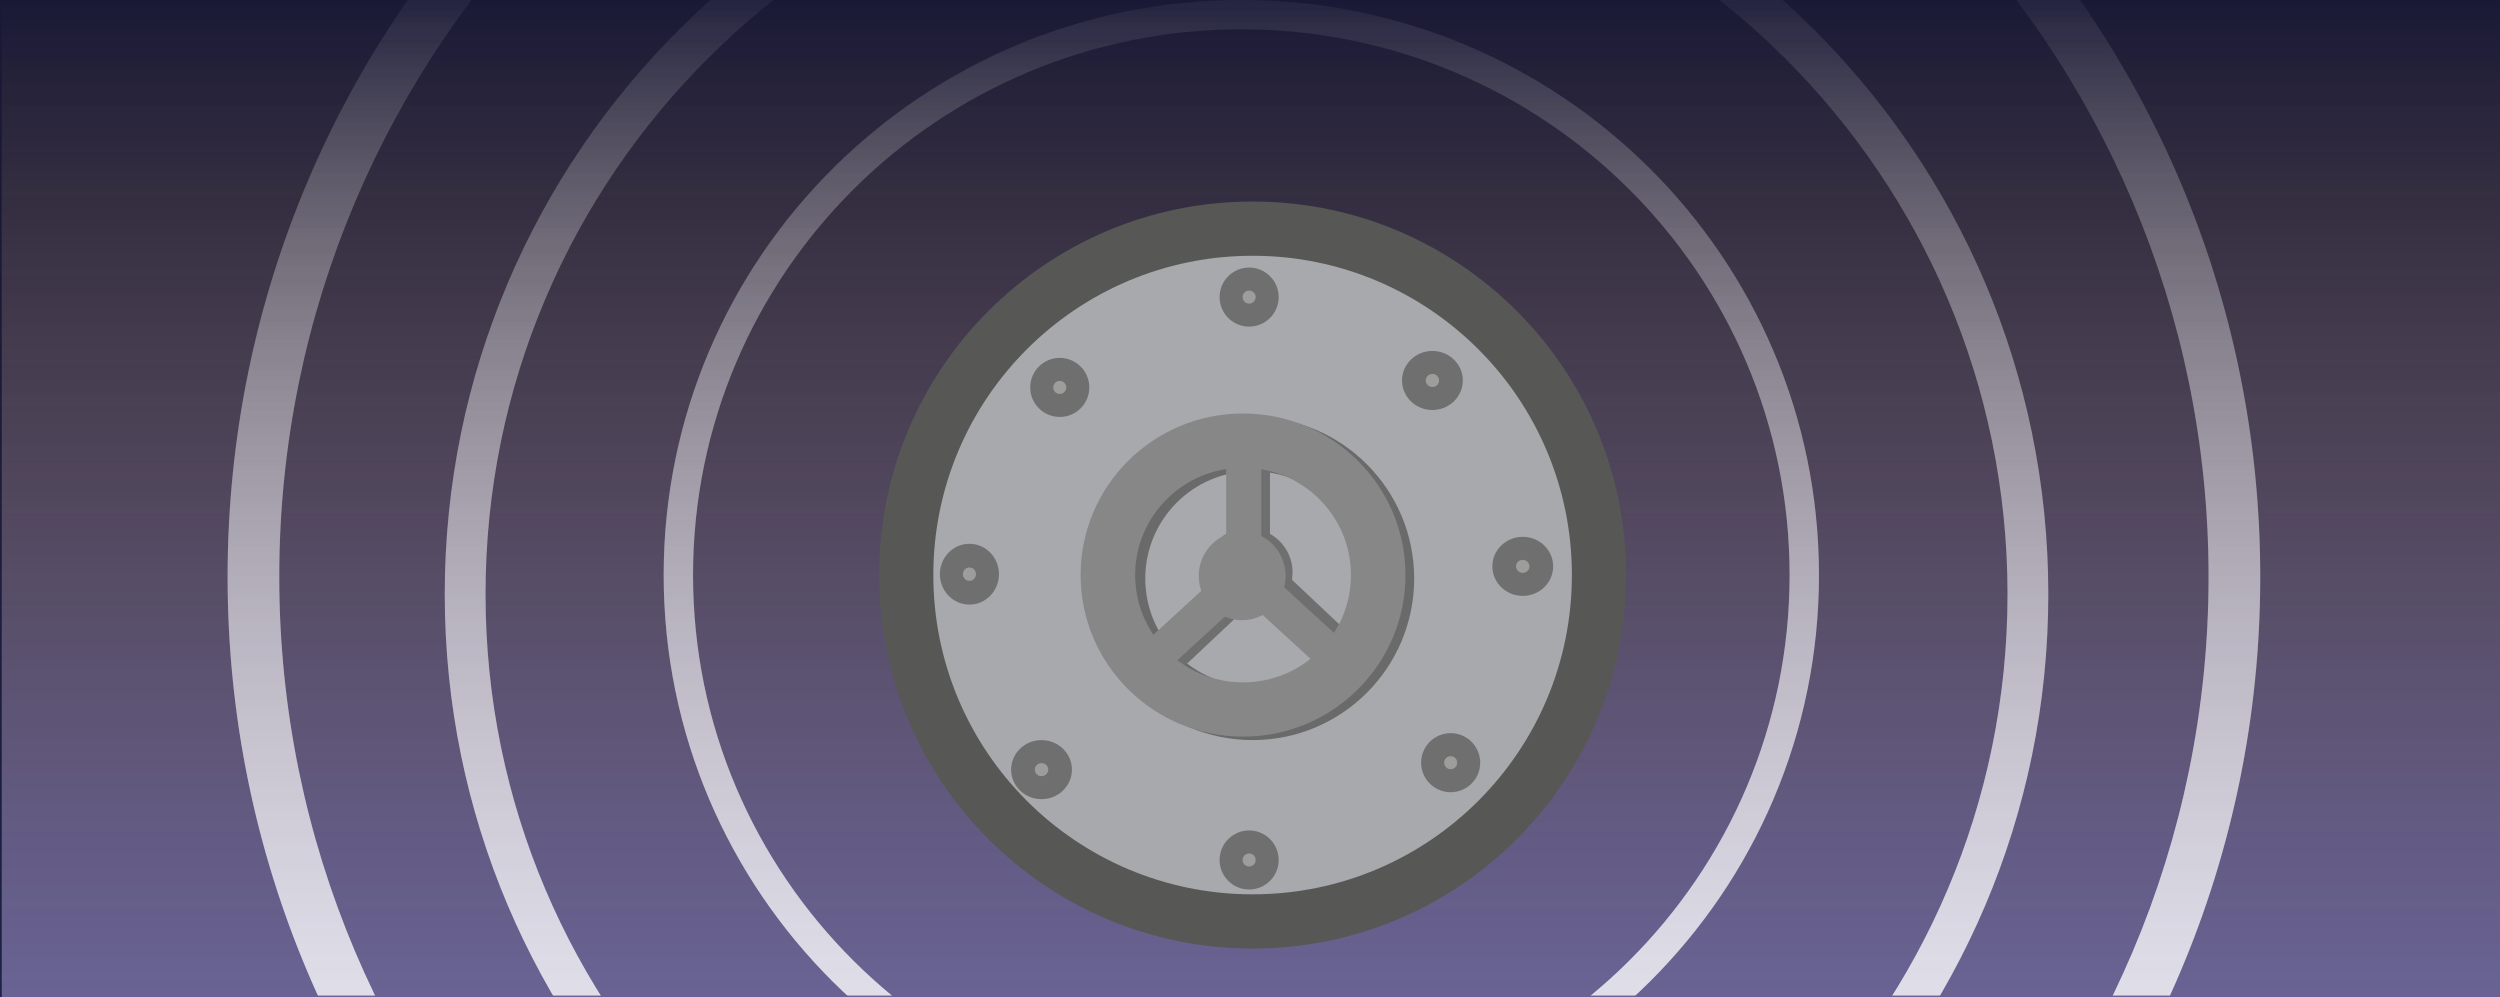 <svg width="1439" height="574" viewBox="0 0 1439 574" fill="none" xmlns="http://www.w3.org/2000/svg">
<rect x="0" y="0" width="1439" height="574" fill="#333333" stroke="none"/>
<g clip-path="url(#clip0)">
<path d="M1439 0H0V574H1439V0Z" fill="#E5E5E5"/>
<path d="M1440 0H0V4012H1440V0Z" fill="url(#paint0_linear)"/>
<path d="M1439 0H0V571H1439V0Z" fill="url(#paint1_linear)"/>
<path d="M1440 0H0V2570.12H1440V0Z" fill="url(#paint2_linear)"/>
<path d="M1440 0H0V1139H1440V0Z" fill="url(#paint3_linear)"/>
<path opacity="0.66" d="M1439 0H1V574H1439V0Z" fill="url(#paint4_linear)"/>
<path d="M721.5 531C831.681 531 921 441.681 921 331.5C921 221.319 831.681 132 721.5 132C611.319 132 522 221.319 522 331.5C522 441.681 611.319 531 721.5 531Z" fill="#A8A9AC"/>
<path fill-rule="evenodd" clip-rule="evenodd" d="M721 147.224C619.503 147.224 537.224 229.503 537.224 331C537.224 432.497 619.503 514.776 721 514.776C822.497 514.776 904.776 432.497 904.776 331C904.776 229.503 822.497 147.224 721 147.224ZM506 331C506 212.259 602.259 116 721 116C839.741 116 936 212.259 936 331C936 449.741 839.741 546 721 546C602.259 546 506 449.741 506 331Z" fill="#575756"/>
<path fill-rule="evenodd" clip-rule="evenodd" d="M721 271.223C686.882 271.223 659.223 298.882 659.223 333C659.223 367.118 686.882 394.777 721 394.777C755.118 394.777 782.777 367.118 782.777 333C782.777 298.882 755.118 271.223 721 271.223ZM628 333C628 281.638 669.638 240 721 240C772.362 240 814 281.638 814 333C814 384.362 772.362 426 721 426C669.638 426 628 384.362 628 333Z" fill="#6A6A6B"/>
<path d="M718.5 345C727.06 345 734 338.06 734 329.5C734 320.94 727.06 314 718.5 314C709.94 314 703 320.94 703 329.5C703 338.06 709.94 345 718.5 345Z" fill="#A8A9AC"/>
<path fill-rule="evenodd" clip-rule="evenodd" d="M718.5 324.132C715.535 324.132 713.132 326.535 713.132 329.5C713.132 332.465 715.535 334.868 718.5 334.868C721.465 334.868 723.868 332.465 723.868 329.5C723.868 326.535 721.465 324.132 718.5 324.132ZM693 329.5C693 315.417 704.417 304 718.5 304C732.583 304 744 315.417 744 329.5C744 343.583 732.583 355 718.5 355C704.417 355 693 343.583 693 329.5Z" fill="#706F6F"/>
<path fill-rule="evenodd" clip-rule="evenodd" d="M711.069 328.242V255H731V337.045L671.567 393L658 378.204L711.069 328.242Z" fill="#706F6F"/>
<path fill-rule="evenodd" clip-rule="evenodd" d="M780.398 396L724 342.849L737.602 328L794 381.151L780.398 396Z" fill="#706F6F"/>
<path fill-rule="evenodd" clip-rule="evenodd" d="M715.5 269.223C681.198 269.223 653.391 296.882 653.391 331C653.391 365.118 681.198 392.777 715.5 392.777C749.802 392.777 777.609 365.118 777.609 331C777.609 296.882 749.802 269.223 715.5 269.223ZM622 331C622 279.638 663.861 238 715.5 238C767.139 238 809 279.638 809 331C809 382.363 767.139 424 715.5 424C663.861 424 622 382.362 622 331Z" fill="#878787"/>
<path d="M715 347C723.284 347 730 340.06 730 331.5C730 322.94 723.284 316 715 316C706.716 316 700 322.94 700 331.5C700 340.06 706.716 347 715 347Z" fill="#A8A9AC"/>
<path fill-rule="evenodd" clip-rule="evenodd" d="M715 326.132C712.093 326.132 709.737 328.535 709.737 331.5C709.737 334.465 712.093 336.868 715 336.868C717.907 336.868 720.263 334.465 720.263 331.5C720.263 328.535 717.907 326.132 715 326.132ZM690 331.5C690 317.417 701.193 306 715 306C728.807 306 740 317.417 740 331.5C740 345.583 728.807 357 715 357C701.193 357 690 345.583 690 331.5Z" fill="#878787"/>
<path d="M719.5 182C725.299 182 730 177.299 730 171.5C730 165.701 725.299 161 719.5 161C713.701 161 709 165.701 709 171.5C709 177.299 713.701 182 719.5 182Z" fill="#9D9D9C"/>
<path fill-rule="evenodd" clip-rule="evenodd" d="M719 167.247C716.927 167.247 715.247 168.927 715.247 171C715.247 173.073 716.927 174.753 719 174.753C721.073 174.753 722.753 173.073 722.753 171C722.753 168.927 721.073 167.247 719 167.247ZM702 171C702 161.611 709.611 154 719 154C728.389 154 736 161.611 736 171C736 180.389 728.389 188 719 188C709.611 188 702 180.389 702 171Z" fill="#706F6F"/>
<path d="M824.5 229C830.299 229 835 224.299 835 218.5C835 212.701 830.299 208 824.5 208C818.701 208 814 212.701 814 218.5C814 224.299 818.701 229 824.5 229Z" fill="#9D9D9C"/>
<path fill-rule="evenodd" clip-rule="evenodd" d="M824.5 215.247C822.366 215.247 820.636 216.927 820.636 219C820.636 221.073 822.366 222.753 824.5 222.753C826.634 222.753 828.364 221.073 828.364 219C828.364 216.927 826.634 215.247 824.5 215.247ZM807 219C807 209.611 814.835 202 824.5 202C834.165 202 842 209.611 842 219C842 228.389 834.165 236 824.5 236C814.835 236 807 228.389 807 219Z" fill="#706F6F"/>
<path d="M876.5 337C882.299 337 887 332.299 887 326.5C887 320.701 882.299 316 876.5 316C870.701 316 866 320.701 866 326.5C866 332.299 870.701 337 876.5 337Z" fill="#9D9D9C"/>
<path fill-rule="evenodd" clip-rule="evenodd" d="M876.5 322.247C874.366 322.247 872.636 323.927 872.636 326C872.636 328.073 874.366 329.753 876.5 329.753C878.634 329.753 880.364 328.073 880.364 326C880.364 323.927 878.634 322.247 876.5 322.247ZM859 326C859 316.611 866.835 309 876.5 309C886.165 309 894 316.611 894 326C894 335.389 886.165 343 876.5 343C866.835 343 859 335.389 859 326Z" fill="#706F6F"/>
<path d="M835.5 449C841.299 449 846 444.299 846 438.5C846 432.701 841.299 428 835.5 428C829.701 428 825 432.701 825 438.5C825 444.299 829.701 449 835.5 449Z" fill="#9D9D9C"/>
<path fill-rule="evenodd" clip-rule="evenodd" d="M835 435.247C832.927 435.247 831.247 436.927 831.247 439C831.247 441.073 832.927 442.753 835 442.753C837.073 442.753 838.753 441.073 838.753 439C838.753 436.927 837.073 435.247 835 435.247ZM818 439C818 429.611 825.611 422 835 422C844.389 422 852 429.611 852 439C852 448.389 844.389 456 835 456C825.611 456 818 448.389 818 439Z" fill="#706F6F"/>
<path d="M719.5 506C725.299 506 730 501.299 730 495.5C730 489.701 725.299 485 719.5 485C713.701 485 709 489.701 709 495.5C709 501.299 713.701 506 719.5 506Z" fill="#9D9D9C"/>
<path fill-rule="evenodd" clip-rule="evenodd" d="M719 491.247C716.927 491.247 715.247 492.927 715.247 495C715.247 497.073 716.927 498.753 719 498.753C721.073 498.753 722.753 497.073 722.753 495C722.753 492.927 721.073 491.247 719 491.247ZM702 495C702 485.611 709.611 478 719 478C728.389 478 736 485.611 736 495C736 504.389 728.389 512 719 512C709.611 512 702 504.389 702 495Z" fill="#706F6F"/>
<path d="M609.5 234C615.299 234 620 229.299 620 223.5C620 217.701 615.299 213 609.5 213C603.701 213 599 217.701 599 223.5C599 229.299 603.701 234 609.5 234Z" fill="#9D9D9C"/>
<path fill-rule="evenodd" clip-rule="evenodd" d="M610 219.247C607.927 219.247 606.247 220.927 606.247 223C606.247 225.073 607.927 226.753 610 226.753C612.073 226.753 613.753 225.073 613.753 223C613.753 220.927 612.073 219.247 610 219.247ZM593 223C593 213.611 600.611 206 610 206C619.389 206 627 213.611 627 223C627 232.389 619.389 240 610 240C600.611 240 593 232.389 593 223Z" fill="#706F6F"/>
<path d="M558.5 341C564.299 341 569 336.299 569 330.5C569 324.701 564.299 320 558.5 320C552.701 320 548 324.701 548 330.5C548 336.299 552.701 341 558.5 341Z" fill="#9D9D9C"/>
<path fill-rule="evenodd" clip-rule="evenodd" d="M558 326.636C555.927 326.636 554.247 328.366 554.247 330.5C554.247 332.634 555.927 334.364 558 334.364C560.073 334.364 561.753 332.634 561.753 330.5C561.753 328.366 560.073 326.636 558 326.636ZM541 330.5C541 320.835 548.611 313 558 313C567.389 313 575 320.835 575 330.5C575 340.165 567.389 348 558 348C548.611 348 541 340.165 541 330.5Z" fill="#706F6F"/>
<path d="M599.5 454C605.299 454 610 449.299 610 443.5C610 437.701 605.299 433 599.5 433C593.701 433 589 437.701 589 443.5C589 449.299 593.701 454 599.5 454Z" fill="#9D9D9C"/>
<path fill-rule="evenodd" clip-rule="evenodd" d="M599.5 439.247C597.366 439.247 595.636 440.927 595.636 443C595.636 445.073 597.366 446.753 599.5 446.753C601.634 446.753 603.364 445.073 603.364 443C603.364 440.927 601.634 439.247 599.5 439.247ZM582 443C582 433.611 589.835 426 599.5 426C609.165 426 617 433.611 617 443C617 452.389 609.165 460 599.5 460C589.835 460 582 452.389 582 443Z" fill="#706F6F"/>
<path fill-rule="evenodd" clip-rule="evenodd" d="M705.791 326.913V254H726V335.677L665.724 391L652 376.284L705.791 326.913Z" fill="#878787"/>
<path fill-rule="evenodd" clip-rule="evenodd" d="M767.203 391L710 338.631L723.797 324L781 376.369L767.203 391Z" fill="#878787"/>
<mask id="mask0" mask-type="alpha" maskUnits="userSpaceOnUse" x="0" y="-28" width="1440" height="601">
<path opacity="0.66" d="M1440 -28H0V573H1440V-28Z" fill="url(#paint5_linear)"/>
</mask>
<g mask="url(#mask0)">
<path opacity="0.82" fill-rule="evenodd" clip-rule="evenodd" d="M714.5 16.884C540.183 16.884 398.913 157.541 398.913 331C398.913 504.459 540.183 645.116 714.5 645.116C888.817 645.116 1030.09 504.459 1030.09 331C1030.09 157.541 888.817 16.884 714.5 16.884ZM382 331C382 148.171 530.888 0 714.5 0C898.112 0 1047 148.171 1047 331C1047 513.829 898.112 662 714.5 662C530.888 662 382 513.829 382 331Z" fill="white"/>
<path opacity="0.82" fill-rule="evenodd" clip-rule="evenodd" d="M717.5 -94.547C475.548 -94.547 279.464 100.933 279.464 342C279.464 583.067 475.548 778.547 717.5 778.547C959.452 778.547 1155.54 583.067 1155.54 342C1155.54 100.933 959.452 -94.547 717.5 -94.547ZM256 342C256 87.918 462.652 -118 717.5 -118C972.348 -118 1179 87.918 1179 342C1179 596.082 972.348 802 717.5 802C462.652 802 256 596.082 256 342Z" fill="white"/>
<path opacity="0.82" fill-rule="evenodd" clip-rule="evenodd" d="M716 -222.223C409.301 -222.223 160.745 25.951 160.745 332C160.745 638.049 409.301 886.223 716 886.223C1022.7 886.223 1271.25 638.049 1271.25 332C1271.25 25.951 1022.7 -222.223 716 -222.223ZM131 332C131 9.426 392.953 -252 716 -252C1039.05 -252 1301 9.426 1301 332C1301 654.574 1039.05 916 716 916C392.953 916 131 654.574 131 332Z" fill="white"/>
</g>
<mask id="mask1" mask-type="alpha" maskUnits="userSpaceOnUse" x="0" y="-28" width="1440" height="601">
<path opacity="0.66" d="M1440 -28H0V573H1440V-28Z" fill="url(#paint6_linear)"/>
</mask>
<g mask="url(#mask1)">
<path opacity="0.82" fill-rule="evenodd" clip-rule="evenodd" d="M714.5 16.884C540.183 16.884 398.913 157.541 398.913 331C398.913 504.459 540.183 645.116 714.5 645.116C888.817 645.116 1030.09 504.459 1030.09 331C1030.09 157.541 888.817 16.884 714.5 16.884ZM382 331C382 148.171 530.888 0 714.5 0C898.112 0 1047 148.171 1047 331C1047 513.829 898.112 662 714.5 662C530.888 662 382 513.829 382 331Z" fill="white"/>
<path opacity="0.82" fill-rule="evenodd" clip-rule="evenodd" d="M717.5 -94.547C475.548 -94.547 279.464 100.933 279.464 342C279.464 583.067 475.548 778.547 717.5 778.547C959.452 778.547 1155.54 583.067 1155.54 342C1155.54 100.933 959.452 -94.547 717.5 -94.547ZM256 342C256 87.918 462.652 -118 717.5 -118C972.348 -118 1179 87.918 1179 342C1179 596.082 972.348 802 717.5 802C462.652 802 256 596.082 256 342Z" fill="white"/>
<path opacity="0.82" fill-rule="evenodd" clip-rule="evenodd" d="M716 -222.223C409.301 -222.223 160.745 25.951 160.745 332C160.745 638.049 409.301 886.223 716 886.223C1022.7 886.223 1271.25 638.049 1271.25 332C1271.25 25.951 1022.7 -222.223 716 -222.223ZM131 332C131 9.426 392.953 -252 716 -252C1039.05 -252 1301 9.426 1301 332C1301 654.574 1039.05 916 716 916C392.953 916 131 654.574 131 332Z" fill="white"/>
</g>
</g>
<defs>
<linearGradient id="paint0_linear" x1="719.998" y1="4012.09" x2="719.998" y2="0" gradientUnits="userSpaceOnUse">
<stop stop-color="#73CBF4"/>
<stop offset="1" stop-color="#3057A4"/>
</linearGradient>
<linearGradient id="paint1_linear" x1="719.498" y1="0" x2="719.498" y2="571.013" gradientUnits="userSpaceOnUse">
<stop stop-color="white"/>
<stop offset="0.044" stop-color="#ECF2F8"/>
<stop offset="0.167" stop-color="#BED1E8"/>
<stop offset="0.293" stop-color="#95B5DA"/>
<stop offset="0.422" stop-color="#759ECE"/>
<stop offset="0.555" stop-color="#5B8CC5"/>
<stop offset="0.692" stop-color="#497FBF"/>
<stop offset="0.836" stop-color="#3E77BB"/>
<stop offset="1" stop-color="#3B75BA"/>
</linearGradient>
<linearGradient id="paint2_linear" x1="719.998" y1="-0.091" x2="719.998" y2="2570.23" gradientUnits="userSpaceOnUse">
<stop stop-color="#191936"/>
<stop offset="1" stop-color="#191936" stop-opacity="0"/>
</linearGradient>
<linearGradient id="paint3_linear" x1="719.998" y1="-0.04" x2="719.998" y2="1139.05" gradientUnits="userSpaceOnUse">
<stop stop-color="#191936"/>
<stop offset="1" stop-color="#191936" stop-opacity="0"/>
</linearGradient>
<linearGradient id="paint4_linear" x1="720.022" y1="0.041" x2="720.022" y2="574.154" gradientUnits="userSpaceOnUse">
<stop offset="6.71301e-07" stop-color="#FBC068" stop-opacity="0"/>
<stop offset="0.073" stop-color="#F1BB75" stop-opacity="0.073"/>
<stop offset="0.398" stop-color="#CAA49E" stop-opacity="0.398"/>
<stop offset="0.672" stop-color="#AB93B1" stop-opacity="0.672"/>
<stop offset="0.881" stop-color="#9888BB" stop-opacity="0.881"/>
<stop offset="1" stop-color="#9084BD"/>
</linearGradient>
<linearGradient id="paint5_linear" x1="720.022" y1="-27.957" x2="720.022" y2="573.162" gradientUnits="userSpaceOnUse">
<stop offset="6.71301e-07" stop-color="#FBC068" stop-opacity="0"/>
<stop offset="0.073" stop-color="#F1BB75" stop-opacity="0.073"/>
<stop offset="0.398" stop-color="#CAA49E" stop-opacity="0.398"/>
<stop offset="0.672" stop-color="#AB93B1" stop-opacity="0.672"/>
<stop offset="0.881" stop-color="#9888BB" stop-opacity="0.881"/>
<stop offset="1" stop-color="#9084BD"/>
</linearGradient>
<linearGradient id="paint6_linear" x1="720.022" y1="-27.957" x2="720.022" y2="573.162" gradientUnits="userSpaceOnUse">
<stop offset="6.71301e-07" stop-color="#FBC068" stop-opacity="0"/>
<stop offset="0.073" stop-color="#F1BB75" stop-opacity="0.073"/>
<stop offset="0.398" stop-color="#CAA49E" stop-opacity="0.398"/>
<stop offset="0.672" stop-color="#AB93B1" stop-opacity="0.672"/>
<stop offset="0.881" stop-color="#9888BB" stop-opacity="0.881"/>
<stop offset="1" stop-color="#9084BD"/>
</linearGradient>
<clipPath id="clip0">
<rect width="1439" height="574" fill="white"/>
</clipPath>
</defs>
</svg>
